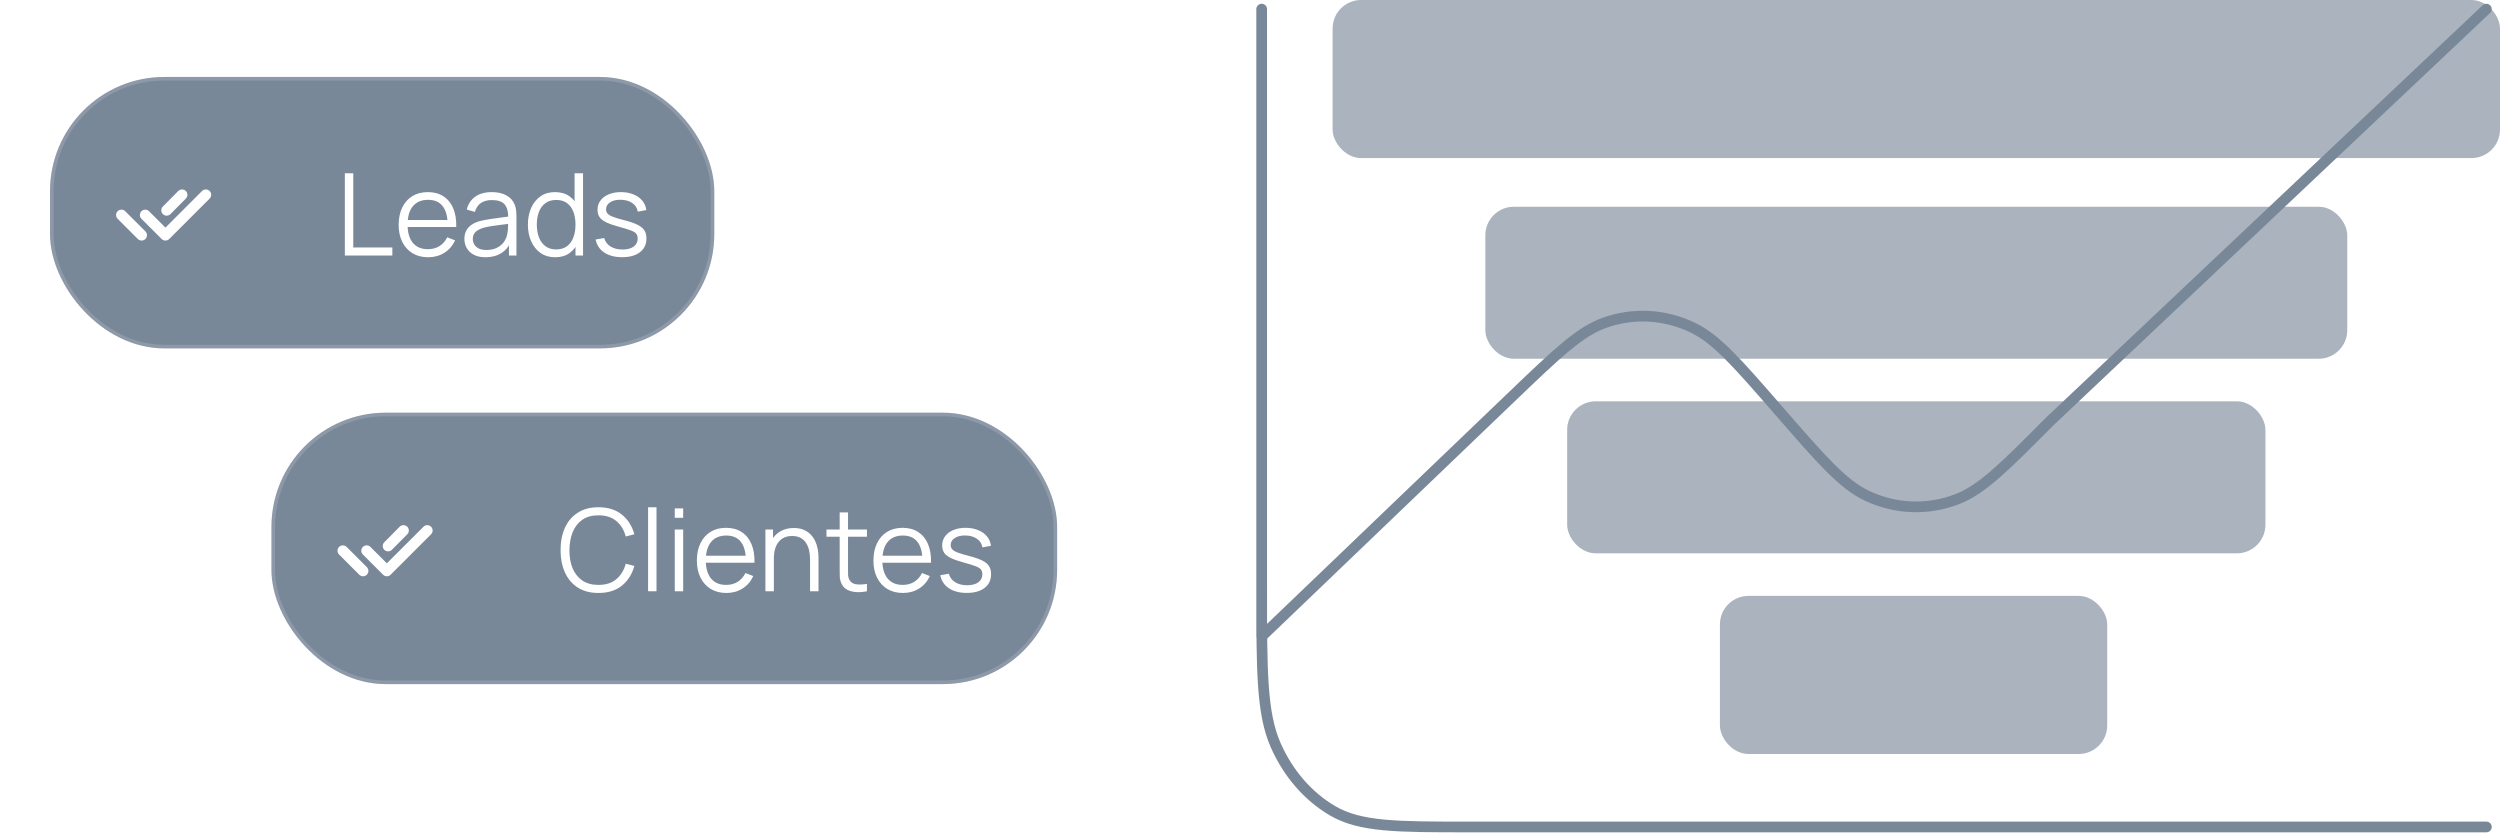 <svg width="350" height="117" viewBox="0 0 350 117" fill="none" xmlns="http://www.w3.org/2000/svg">
<g opacity="0.8">
<path d="M176.635 89.103V82.359C176.635 94.055 176.635 99.9 178.614 104.367C180.355 108.297 183.131 111.498 186.548 113.501C190.429 115.775 195.511 115.775 205.662 115.775H348.091M176.635 89.103V1.277M176.635 89.103L211.623 55.571L211.652 55.545C217.981 49.479 221.152 46.44 224.59 45.205C228.651 43.747 233.026 43.978 236.957 45.853C240.288 47.443 243.21 50.802 249.053 57.522L249.111 57.59C255.045 64.414 258.019 67.835 261.405 69.421C265.411 71.298 269.87 71.459 273.976 69.893C277.457 68.565 280.636 65.371 286.993 58.974L348.091 1.277" stroke="#586A7F" stroke-width="1.5" stroke-linecap="round" stroke-linejoin="round"/>
<rect x="186.563" width="163.437" height="22.133" rx="4" fill="#586A7F" fill-opacity="0.64"/>
<rect x="219.403" y="56.184" width="97.757" height="21.282" rx="4" fill="#586A7F" fill-opacity="0.64"/>
<rect x="207.947" y="28.943" width="120.668" height="21.282" rx="4" fill="#586A7F" fill-opacity="0.64"/>
<rect x="240.787" y="83.426" width="54.224" height="22.133" rx="4" fill="#586A7F" fill-opacity="0.64"/>
<rect x="7" y="10.775" width="93" height="38" rx="16" fill="#586A7F"/>
<rect x="7.25" y="11.025" width="92.5" height="37.5" rx="15.75" stroke="white" stroke-opacity="0.15" stroke-width="0.5"/>
<g filter="url(#filter1_dddd_1823_7698)">
<path d="M20.333 30.1L23.161 32.928L28.817 27.271M17 30.1L19.828 32.928M25.485 27.271L23.333 29.443" stroke="white" stroke-width="1.5" stroke-linecap="round" stroke-linejoin="round"/>
</g>
<path d="M48.28 35.775V24.255H49.456V34.647H54.928V35.775H48.28ZM59.948 36.015C59.105 36.015 58.374 35.829 57.756 35.455C57.142 35.082 56.665 34.557 56.324 33.879C55.983 33.202 55.812 32.407 55.812 31.495C55.812 30.551 55.98 29.735 56.316 29.047C56.652 28.359 57.124 27.829 57.732 27.455C58.345 27.082 59.068 26.895 59.9 26.895C60.753 26.895 61.481 27.093 62.084 27.487C62.687 27.877 63.142 28.437 63.452 29.167C63.761 29.898 63.903 30.77 63.876 31.783H62.676V31.367C62.654 30.247 62.412 29.402 61.948 28.831C61.489 28.261 60.817 27.975 59.932 27.975C59.004 27.975 58.292 28.277 57.796 28.879C57.305 29.482 57.06 30.341 57.06 31.455C57.06 32.543 57.305 33.389 57.796 33.991C58.292 34.589 58.993 34.887 59.9 34.887C60.519 34.887 61.057 34.746 61.516 34.463C61.98 34.175 62.345 33.762 62.612 33.223L63.708 33.647C63.367 34.399 62.862 34.983 62.196 35.399C61.535 35.81 60.785 36.015 59.948 36.015ZM56.644 31.783V30.799H63.244V31.783H56.644ZM67.967 36.015C67.316 36.015 66.77 35.898 66.327 35.663C65.89 35.429 65.562 35.117 65.343 34.727C65.124 34.338 65.015 33.914 65.015 33.455C65.015 32.986 65.108 32.586 65.295 32.255C65.487 31.919 65.746 31.645 66.071 31.431C66.402 31.218 66.783 31.055 67.215 30.943C67.652 30.837 68.135 30.743 68.663 30.663C69.196 30.578 69.716 30.506 70.223 30.447C70.735 30.383 71.183 30.322 71.567 30.263L71.151 30.519C71.167 29.666 71.002 29.034 70.655 28.623C70.308 28.213 69.706 28.007 68.847 28.007C68.255 28.007 67.754 28.141 67.343 28.407C66.938 28.674 66.652 29.095 66.487 29.671L65.343 29.335C65.54 28.562 65.938 27.962 66.535 27.535C67.132 27.109 67.908 26.895 68.863 26.895C69.652 26.895 70.322 27.045 70.871 27.343C71.426 27.637 71.818 28.063 72.047 28.623C72.154 28.874 72.223 29.154 72.255 29.463C72.287 29.773 72.303 30.087 72.303 30.407V35.775H71.255V33.607L71.559 33.735C71.266 34.477 70.81 35.042 70.191 35.431C69.572 35.821 68.831 36.015 67.967 36.015ZM68.103 34.999C68.652 34.999 69.132 34.901 69.543 34.703C69.954 34.506 70.284 34.237 70.535 33.895C70.786 33.549 70.948 33.159 71.023 32.727C71.087 32.45 71.122 32.146 71.127 31.815C71.132 31.479 71.135 31.229 71.135 31.063L71.583 31.295C71.183 31.349 70.748 31.402 70.279 31.455C69.815 31.509 69.356 31.57 68.903 31.639C68.455 31.709 68.05 31.791 67.687 31.887C67.442 31.957 67.204 32.055 66.975 32.183C66.746 32.306 66.556 32.471 66.407 32.679C66.263 32.887 66.191 33.146 66.191 33.455C66.191 33.706 66.252 33.949 66.375 34.183C66.503 34.418 66.706 34.613 66.983 34.767C67.266 34.922 67.639 34.999 68.103 34.999ZM77.738 36.015C76.932 36.015 76.244 35.815 75.674 35.415C75.103 35.01 74.666 34.463 74.362 33.775C74.058 33.087 73.906 32.311 73.906 31.447C73.906 30.589 74.055 29.815 74.354 29.127C74.658 28.439 75.092 27.895 75.658 27.495C76.223 27.095 76.9 26.895 77.69 26.895C78.5 26.895 79.183 27.093 79.738 27.487C80.292 27.882 80.711 28.423 80.994 29.111C81.282 29.794 81.426 30.573 81.426 31.447C81.426 32.306 81.284 33.082 81.002 33.775C80.719 34.463 80.303 35.01 79.754 35.415C79.204 35.815 78.532 36.015 77.738 36.015ZM77.858 34.919C78.471 34.919 78.978 34.77 79.378 34.471C79.778 34.173 80.076 33.762 80.274 33.239C80.471 32.711 80.57 32.114 80.57 31.447C80.57 30.77 80.471 30.173 80.274 29.655C80.076 29.133 79.778 28.725 79.378 28.431C78.983 28.138 78.484 27.991 77.882 27.991C77.263 27.991 76.751 28.143 76.346 28.447C75.94 28.751 75.639 29.165 75.442 29.687C75.25 30.21 75.154 30.797 75.154 31.447C75.154 32.103 75.252 32.695 75.45 33.223C75.652 33.746 75.954 34.159 76.354 34.463C76.754 34.767 77.255 34.919 77.858 34.919ZM80.57 35.775V29.271H80.442V24.255H81.626V35.775H80.57ZM87.094 36.007C86.081 36.007 85.246 35.789 84.59 35.351C83.939 34.914 83.539 34.306 83.39 33.527L84.59 33.327C84.718 33.818 85.009 34.21 85.462 34.503C85.921 34.791 86.486 34.935 87.158 34.935C87.814 34.935 88.331 34.799 88.71 34.527C89.089 34.25 89.278 33.874 89.278 33.399C89.278 33.133 89.217 32.917 89.094 32.751C88.977 32.581 88.734 32.423 88.366 32.279C87.998 32.135 87.449 31.965 86.718 31.767C85.934 31.554 85.321 31.341 84.878 31.127C84.435 30.914 84.121 30.669 83.934 30.391C83.747 30.109 83.654 29.765 83.654 29.359C83.654 28.869 83.793 28.439 84.07 28.071C84.347 27.698 84.731 27.41 85.222 27.207C85.713 26.999 86.283 26.895 86.934 26.895C87.585 26.895 88.166 27.002 88.678 27.215C89.195 27.423 89.611 27.717 89.926 28.095C90.241 28.474 90.427 28.914 90.486 29.415L89.286 29.631C89.206 29.125 88.953 28.725 88.526 28.431C88.105 28.133 87.569 27.978 86.918 27.967C86.305 27.951 85.806 28.069 85.422 28.319C85.038 28.565 84.846 28.893 84.846 29.303C84.846 29.533 84.915 29.73 85.054 29.895C85.193 30.055 85.443 30.207 85.806 30.351C86.174 30.495 86.697 30.653 87.374 30.823C88.169 31.026 88.793 31.239 89.246 31.463C89.699 31.687 90.022 31.951 90.214 32.255C90.406 32.559 90.502 32.935 90.502 33.383C90.502 34.199 90.198 34.842 89.59 35.311C88.987 35.775 88.155 36.007 87.094 36.007Z" fill="white"/>
<rect x="38" y="57.775" width="110" height="38" rx="16" fill="#586A7F"/>
<rect x="38.25" y="58.025" width="109.5" height="37.5" rx="15.75" stroke="white" stroke-opacity="0.15" stroke-width="0.5"/>
<g filter="url(#filter3_dddd_1823_7698)">
<path d="M51.333 77.1L54.161 79.928L59.818 74.272M47.999 77.1L50.828 79.928M56.485 74.272L54.333 76.443" stroke="white" stroke-width="1.5" stroke-linecap="round" stroke-linejoin="round"/>
</g>
<path d="M83.784 83.015C82.637 83.015 81.669 82.762 80.88 82.255C80.091 81.743 79.493 81.037 79.088 80.135C78.683 79.234 78.48 78.194 78.48 77.015C78.48 75.837 78.683 74.797 79.088 73.895C79.493 72.994 80.091 72.29 80.88 71.783C81.669 71.271 82.637 71.015 83.784 71.015C85.123 71.015 86.216 71.359 87.064 72.047C87.912 72.73 88.493 73.647 88.808 74.799L87.608 75.111C87.363 74.199 86.923 73.477 86.288 72.943C85.653 72.41 84.819 72.143 83.784 72.143C82.883 72.143 82.133 72.349 81.536 72.759C80.939 73.17 80.488 73.743 80.184 74.479C79.885 75.21 79.731 76.055 79.72 77.015C79.715 77.975 79.861 78.821 80.16 79.551C80.464 80.282 80.917 80.855 81.52 81.271C82.128 81.682 82.883 81.887 83.784 81.887C84.819 81.887 85.653 81.621 86.288 81.087C86.923 80.549 87.363 79.826 87.608 78.919L88.808 79.231C88.493 80.383 87.912 81.303 87.064 81.991C86.216 82.674 85.123 83.015 83.784 83.015ZM90.733 82.775V71.015H91.909V82.775H90.733ZM94.468 72.495V71.175H95.644V72.495H94.468ZM94.468 82.775V74.135H95.644V82.775H94.468ZM101.698 83.015C100.855 83.015 100.125 82.829 99.506 82.455C98.892 82.082 98.415 81.557 98.074 80.879C97.733 80.202 97.562 79.407 97.562 78.495C97.562 77.551 97.73 76.735 98.066 76.047C98.402 75.359 98.874 74.829 99.482 74.455C100.095 74.082 100.818 73.895 101.65 73.895C102.503 73.895 103.231 74.093 103.834 74.487C104.437 74.877 104.893 75.437 105.202 76.167C105.511 76.898 105.653 77.77 105.626 78.783H104.426V78.367C104.405 77.247 104.162 76.402 103.698 75.831C103.239 75.261 102.567 74.975 101.682 74.975C100.754 74.975 100.042 75.277 99.546 75.879C99.055 76.482 98.81 77.341 98.81 78.455C98.81 79.543 99.055 80.389 99.546 80.991C100.042 81.589 100.743 81.887 101.65 81.887C102.269 81.887 102.807 81.746 103.266 81.463C103.73 81.175 104.095 80.762 104.362 80.223L105.458 80.647C105.117 81.399 104.613 81.983 103.946 82.399C103.285 82.81 102.535 83.015 101.698 83.015ZM98.394 78.783V77.799H104.994V78.783H98.394ZM113.407 82.775V78.367C113.407 77.887 113.362 77.447 113.271 77.047C113.18 76.642 113.034 76.29 112.831 75.991C112.634 75.687 112.375 75.453 112.055 75.287C111.74 75.122 111.356 75.039 110.903 75.039C110.487 75.039 110.119 75.111 109.799 75.255C109.484 75.399 109.218 75.607 108.999 75.879C108.786 76.146 108.623 76.471 108.511 76.855C108.399 77.239 108.343 77.677 108.343 78.167L107.511 77.983C107.511 77.098 107.666 76.354 107.975 75.751C108.284 75.149 108.711 74.693 109.255 74.383C109.799 74.074 110.423 73.919 111.127 73.919C111.644 73.919 112.095 73.999 112.479 74.159C112.868 74.319 113.196 74.535 113.463 74.807C113.735 75.079 113.954 75.391 114.119 75.743C114.284 76.09 114.404 76.461 114.479 76.855C114.554 77.245 114.591 77.634 114.591 78.023V82.775H113.407ZM107.159 82.775V74.135H108.223V76.263H108.343V82.775H107.159ZM121.371 82.775C120.886 82.877 120.406 82.917 119.931 82.895C119.462 82.874 119.04 82.773 118.667 82.591C118.299 82.41 118.019 82.127 117.827 81.743C117.672 81.423 117.587 81.101 117.571 80.775C117.56 80.445 117.555 80.069 117.555 79.647V71.735H118.723V79.599C118.723 79.962 118.726 80.266 118.731 80.511C118.742 80.751 118.798 80.965 118.899 81.151C119.091 81.509 119.395 81.722 119.811 81.791C120.232 81.861 120.752 81.845 121.371 81.743V82.775ZM115.707 75.143V74.135H121.371V75.143H115.707ZM126.417 83.015C125.574 83.015 124.843 82.829 124.225 82.455C123.611 82.082 123.134 81.557 122.793 80.879C122.451 80.202 122.281 79.407 122.281 78.495C122.281 77.551 122.449 76.735 122.785 76.047C123.121 75.359 123.593 74.829 124.201 74.455C124.814 74.082 125.537 73.895 126.369 73.895C127.222 73.895 127.95 74.093 128.553 74.487C129.155 74.877 129.611 75.437 129.921 76.167C130.23 76.898 130.371 77.77 130.345 78.783H129.145V78.367C129.123 77.247 128.881 76.402 128.417 75.831C127.958 75.261 127.286 74.975 126.401 74.975C125.473 74.975 124.761 75.277 124.265 75.879C123.774 76.482 123.529 77.341 123.529 78.455C123.529 79.543 123.774 80.389 124.265 80.991C124.761 81.589 125.462 81.887 126.369 81.887C126.987 81.887 127.526 81.746 127.985 81.463C128.449 81.175 128.814 80.762 129.081 80.223L130.177 80.647C129.835 81.399 129.331 81.983 128.665 82.399C128.003 82.81 127.254 83.015 126.417 83.015ZM123.113 78.783V77.799H129.713V78.783H123.113ZM135.344 83.007C134.331 83.007 133.496 82.789 132.84 82.351C132.189 81.914 131.789 81.306 131.64 80.527L132.84 80.327C132.968 80.818 133.259 81.21 133.712 81.503C134.171 81.791 134.736 81.935 135.408 81.935C136.064 81.935 136.581 81.799 136.96 81.527C137.339 81.25 137.528 80.874 137.528 80.399C137.528 80.133 137.467 79.917 137.344 79.751C137.227 79.581 136.984 79.423 136.616 79.279C136.248 79.135 135.699 78.965 134.968 78.767C134.184 78.554 133.571 78.341 133.128 78.127C132.685 77.914 132.371 77.669 132.184 77.391C131.997 77.109 131.904 76.765 131.904 76.359C131.904 75.869 132.043 75.439 132.32 75.071C132.597 74.698 132.981 74.41 133.472 74.207C133.963 73.999 134.533 73.895 135.184 73.895C135.835 73.895 136.416 74.002 136.928 74.215C137.445 74.423 137.861 74.717 138.176 75.095C138.491 75.474 138.677 75.914 138.736 76.415L137.536 76.631C137.456 76.125 137.203 75.725 136.776 75.431C136.355 75.133 135.819 74.978 135.168 74.967C134.555 74.951 134.056 75.069 133.672 75.319C133.288 75.565 133.096 75.893 133.096 76.303C133.096 76.533 133.165 76.73 133.304 76.895C133.443 77.055 133.693 77.207 134.056 77.351C134.424 77.495 134.947 77.653 135.624 77.823C136.419 78.026 137.043 78.239 137.496 78.463C137.949 78.687 138.272 78.951 138.464 79.255C138.656 79.559 138.752 79.935 138.752 80.383C138.752 81.199 138.448 81.842 137.84 82.311C137.237 82.775 136.405 83.007 135.344 83.007Z" fill="white"/>
</g>
<defs>
<filter id="filter1_dddd_1823_7698" x="-1.128" y="5.647" width="48.256" height="48.256" filterUnits="userSpaceOnUse" color-interpolation-filters="sRGB">
<feFlood flood-opacity="0" result="BackgroundImageFix"/>
<feColorMatrix in="SourceAlpha" type="matrix" values="0 0 0 0 0 0 0 0 0 0 0 0 0 0 0 0 0 0 127 0" result="hardAlpha"/>
<feOffset/>
<feGaussianBlur stdDeviation="0.672"/>
<feColorMatrix type="matrix" values="0 0 0 0 1 0 0 0 0 1 0 0 0 0 1 0 0 0 1 0"/>
<feBlend mode="normal" in2="BackgroundImageFix" result="effect1_dropShadow_1823_7698"/>
<feColorMatrix in="SourceAlpha" type="matrix" values="0 0 0 0 0 0 0 0 0 0 0 0 0 0 0 0 0 0 127 0" result="hardAlpha"/>
<feOffset/>
<feGaussianBlur stdDeviation="2.352"/>
<feColorMatrix type="matrix" values="0 0 0 0 1 0 0 0 0 1 0 0 0 0 1 0 0 0 0.25 0"/>
<feBlend mode="normal" in2="effect1_dropShadow_1823_7698" result="effect2_dropShadow_1823_7698"/>
<feColorMatrix in="SourceAlpha" type="matrix" values="0 0 0 0 0 0 0 0 0 0 0 0 0 0 0 0 0 0 127 0" result="hardAlpha"/>
<feOffset/>
<feGaussianBlur stdDeviation="4.704"/>
<feColorMatrix type="matrix" values="0 0 0 0 1 0 0 0 0 1 0 0 0 0 1 0 0 0 0.25 0"/>
<feBlend mode="normal" in2="effect2_dropShadow_1823_7698" result="effect3_dropShadow_1823_7698"/>
<feColorMatrix in="SourceAlpha" type="matrix" values="0 0 0 0 0 0 0 0 0 0 0 0 0 0 0 0 0 0 127 0" result="hardAlpha"/>
<feOffset/>
<feGaussianBlur stdDeviation="8.064"/>
<feColorMatrix type="matrix" values="0 0 0 0 1 0 0 0 0 1 0 0 0 0 1 0 0 0 0.25 0"/>
<feBlend mode="normal" in2="effect3_dropShadow_1823_7698" result="effect4_dropShadow_1823_7698"/>
<feBlend mode="normal" in="SourceGraphic" in2="effect4_dropShadow_1823_7698" result="shape"/>
</filter>
<filter id="filter3_dddd_1823_7698" x="29.872" y="52.647" width="48.256" height="48.256" filterUnits="userSpaceOnUse" color-interpolation-filters="sRGB">
<feFlood flood-opacity="0" result="BackgroundImageFix"/>
<feColorMatrix in="SourceAlpha" type="matrix" values="0 0 0 0 0 0 0 0 0 0 0 0 0 0 0 0 0 0 127 0" result="hardAlpha"/>
<feOffset/>
<feGaussianBlur stdDeviation="0.672"/>
<feColorMatrix type="matrix" values="0 0 0 0 1 0 0 0 0 1 0 0 0 0 1 0 0 0 1 0"/>
<feBlend mode="normal" in2="BackgroundImageFix" result="effect1_dropShadow_1823_7698"/>
<feColorMatrix in="SourceAlpha" type="matrix" values="0 0 0 0 0 0 0 0 0 0 0 0 0 0 0 0 0 0 127 0" result="hardAlpha"/>
<feOffset/>
<feGaussianBlur stdDeviation="2.352"/>
<feColorMatrix type="matrix" values="0 0 0 0 1 0 0 0 0 1 0 0 0 0 1 0 0 0 0.25 0"/>
<feBlend mode="normal" in2="effect1_dropShadow_1823_7698" result="effect2_dropShadow_1823_7698"/>
<feColorMatrix in="SourceAlpha" type="matrix" values="0 0 0 0 0 0 0 0 0 0 0 0 0 0 0 0 0 0 127 0" result="hardAlpha"/>
<feOffset/>
<feGaussianBlur stdDeviation="4.704"/>
<feColorMatrix type="matrix" values="0 0 0 0 1 0 0 0 0 1 0 0 0 0 1 0 0 0 0.25 0"/>
<feBlend mode="normal" in2="effect2_dropShadow_1823_7698" result="effect3_dropShadow_1823_7698"/>
<feColorMatrix in="SourceAlpha" type="matrix" values="0 0 0 0 0 0 0 0 0 0 0 0 0 0 0 0 0 0 127 0" result="hardAlpha"/>
<feOffset/>
<feGaussianBlur stdDeviation="8.064"/>
<feColorMatrix type="matrix" values="0 0 0 0 1 0 0 0 0 1 0 0 0 0 1 0 0 0 0.25 0"/>
<feBlend mode="normal" in2="effect3_dropShadow_1823_7698" result="effect4_dropShadow_1823_7698"/>
<feBlend mode="normal" in="SourceGraphic" in2="effect4_dropShadow_1823_7698" result="shape"/>
</filter>
</defs>
</svg>
